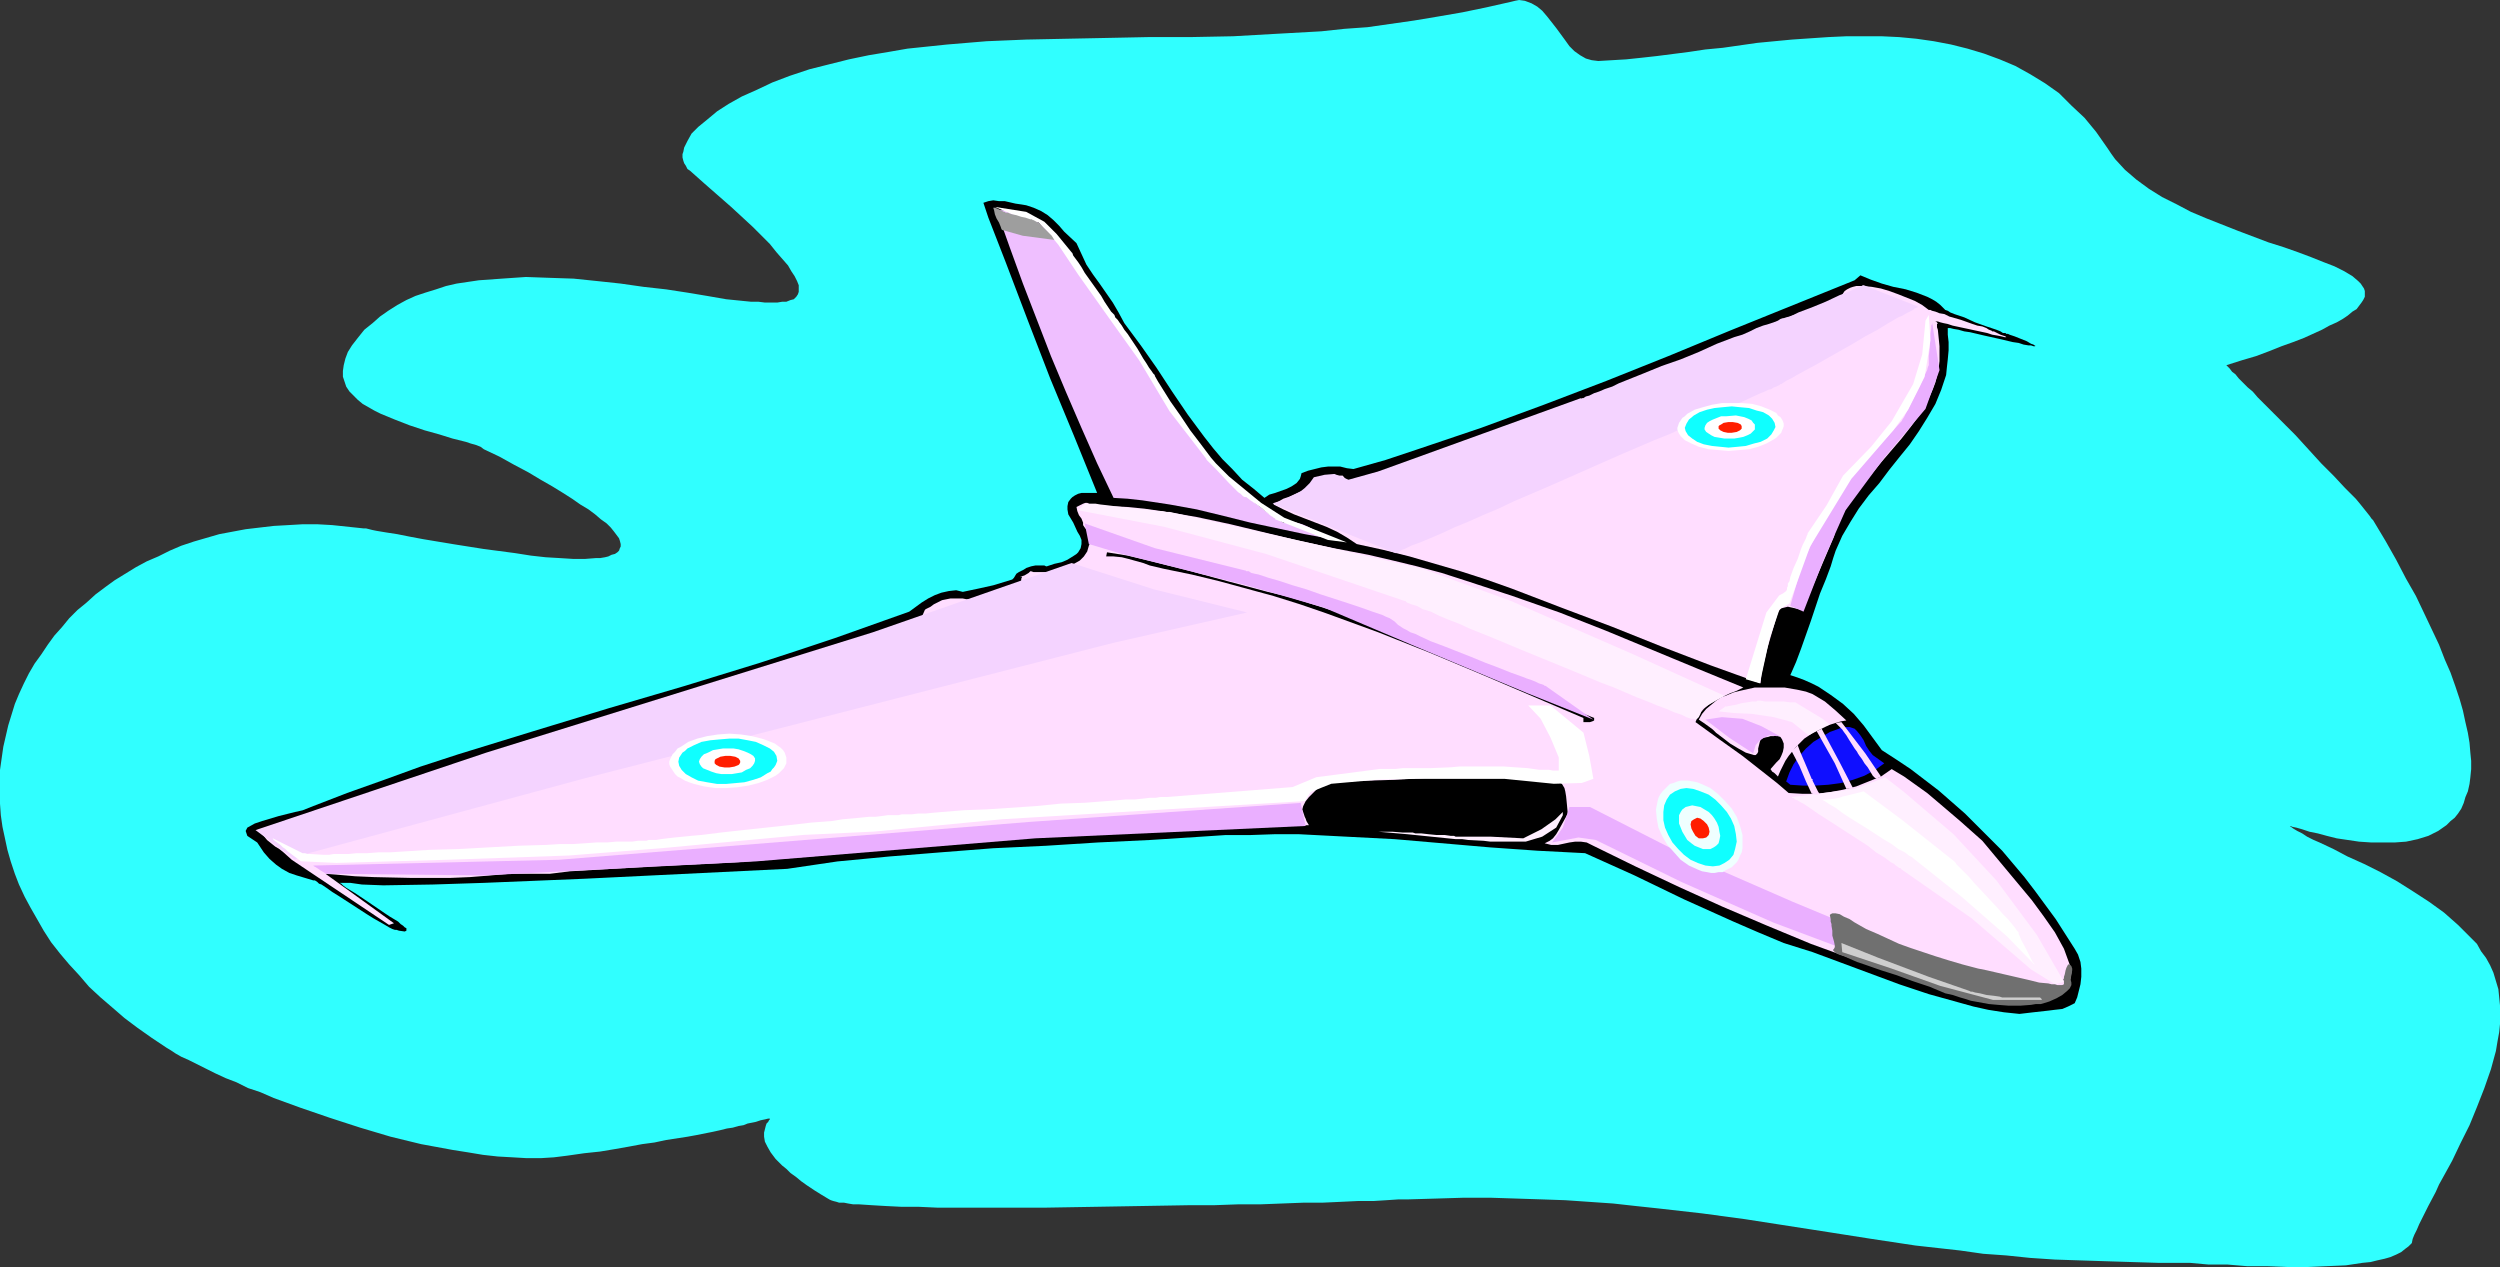 <?xml version="1.0" encoding="UTF-8" standalone="no"?>
<svg
   version="1.0"
   width="129.681mm"
   height="65.721mm"
   id="svg41"
   sodipodi:docname="Plane 281.wmf"
   xmlns:inkscape="http://www.inkscape.org/namespaces/inkscape"
   xmlns:sodipodi="http://sodipodi.sourceforge.net/DTD/sodipodi-0.dtd"
   xmlns="http://www.w3.org/2000/svg"
   xmlns:svg="http://www.w3.org/2000/svg">
  <rect width="100%" height="100%" fill="#333333" stroke="none"/>
  <sodipodi:namedview
     id="namedview41"
     pagecolor="#ffffff"
     bordercolor="#000000"
     borderopacity="0.25"
     inkscape:showpageshadow="2"
     inkscape:pageopacity="0.0"
     inkscape:pagecheckerboard="0"
     inkscape:deskcolor="#d1d1d1"
     inkscape:document-units="mm" />
  <defs
     id="defs1">
    <pattern
       id="WMFhbasepattern"
       patternUnits="userSpaceOnUse"
       width="6"
       height="6"
       x="0"
       y="0" />
  </defs>
  <path
     style="fill:#30ffff;fill-opacity:1;fill-rule:evenodd;stroke:none"
     d="m 162.569,12.606 3.878,-0.97 3.878,-0.808 3.878,-0.646 3.717,-0.646 7.757,-0.808 7.757,-0.646 7.757,-0.323 7.918,-0.162 8.08,-0.162 7.918,-0.162 h 8.242 l 8.403,-0.162 8.565,-0.485 8.726,-0.485 4.525,-0.485 4.525,-0.323 4.525,-0.646 4.525,-0.646 4.848,-0.808 4.686,-0.808 4.686,-0.97 5.01,-1.131 0.646,-0.162 L 297.828,0 l 1.131,0.162 1.293,0.485 1.131,0.646 0.97,0.808 0.97,1.131 1.778,2.263 1.778,2.424 0.808,1.131 0.97,0.97 1.131,0.808 1.131,0.646 1.131,0.323 1.293,0.162 2.747,-0.162 2.747,-0.162 3.07,-0.323 2.909,-0.323 6.302,-0.808 3.232,-0.485 3.394,-0.323 6.787,-0.97 6.787,-0.646 7.11,-0.485 3.555,-0.162 h 3.394 3.555 l 3.394,0.162 3.394,0.323 3.394,0.485 3.394,0.646 3.232,0.808 3.232,0.97 3.07,1.131 3.07,1.293 2.909,1.616 2.909,1.778 2.747,1.939 2.424,2.424 2.586,2.424 2.262,2.747 2.262,3.232 0.646,0.97 0.808,1.131 1.939,2.101 2.262,1.939 2.424,1.778 2.586,1.616 2.909,1.454 2.747,1.454 3.07,1.293 6.141,2.424 5.979,2.263 3.07,0.97 2.747,0.97 2.586,0.97 2.424,0.97 2.101,0.808 1.939,0.97 1.616,0.97 1.131,0.97 0.485,0.485 0.323,0.485 0.323,0.485 0.162,0.485 v 0.646 0.485 l -0.323,0.646 -0.323,0.485 -0.485,0.646 -0.485,0.646 -0.808,0.485 -0.97,0.808 -0.97,0.646 -1.131,0.646 -1.454,0.646 -1.454,0.808 -1.778,0.808 -1.778,0.808 -2.101,0.808 -2.262,0.808 -2.424,0.97 -2.586,0.97 -2.747,0.808 -3.07,0.97 0.162,0.162 0.162,0.162 0.323,0.323 0.485,0.646 0.646,0.485 0.646,0.808 0.808,0.808 0.97,0.97 0.97,0.808 0.97,1.131 2.424,2.424 2.424,2.424 2.586,2.586 5.01,5.495 2.424,2.424 2.262,2.424 1.131,1.131 0.97,0.97 0.808,0.97 0.646,0.808 0.646,0.808 0.646,0.808 0.323,0.485 0.323,0.323 2.424,4.04 2.101,3.717 1.939,3.717 1.939,3.394 1.616,3.394 1.454,3.071 1.454,3.071 1.131,2.909 1.131,2.586 0.97,2.747 0.808,2.424 0.646,2.263 0.485,2.263 0.485,2.101 0.323,1.939 0.162,1.939 0.162,1.616 v 1.616 l -0.162,1.616 -0.162,1.293 -0.323,1.454 -0.485,1.131 -0.323,1.131 -0.485,1.131 -0.646,0.97 -0.646,0.808 -0.808,0.646 -0.808,0.808 -1.616,1.131 -1.939,0.97 -2.101,0.646 -2.262,0.485 -2.262,0.162 h -2.262 -2.262 l -2.424,-0.162 -4.363,-0.646 -1.939,-0.485 -1.778,-0.485 -1.616,-0.323 -1.454,-0.485 -1.131,-0.323 -0.808,-0.162 -0.323,-0.162 h -0.162 v 0 l 0.646,0.485 0.808,0.485 0.97,0.485 0.97,0.646 1.293,0.646 1.131,0.485 2.747,1.293 2.747,1.454 3.232,1.454 3.232,1.616 3.232,1.778 3.07,1.939 3.232,2.101 2.909,2.101 2.747,2.424 1.293,1.293 2.424,2.424 0.808,1.454 0.97,1.293 0.808,1.454 0.646,1.454 0.485,1.616 0.485,1.616 0.162,1.616 0.162,1.616 v 1.778 1.778 l -0.162,1.616 -0.323,1.778 -0.323,1.939 -0.97,3.555 -1.293,3.717 -1.454,3.717 -1.454,3.555 -1.778,3.555 -1.616,3.394 -1.778,3.232 -0.808,1.454 -0.646,1.454 -1.454,2.747 -0.646,1.293 -0.646,1.293 -0.485,0.97 -0.485,1.131 -0.485,0.97 -0.323,0.808 -0.162,0.808 -0.646,0.646 -0.646,0.485 -0.808,0.646 -0.97,0.485 -1.131,0.485 -1.131,0.323 -1.454,0.323 -1.293,0.323 -1.616,0.162 -3.232,0.485 -3.717,0.162 -3.717,0.162 h -4.04 l -4.04,-0.162 h -3.878 l -3.878,-0.323 h -3.717 l -3.555,-0.323 h -1.616 -1.616 -1.454 -1.454 l -5.333,-0.162 -5.171,-0.162 -5.01,-0.162 -4.848,-0.162 -4.848,-0.323 -4.686,-0.485 -4.525,-0.323 -4.525,-0.646 -8.726,-0.97 -8.565,-1.293 -8.242,-1.293 -16.645,-2.586 -8.403,-1.131 -8.565,-0.97 -4.525,-0.485 -4.363,-0.485 -4.686,-0.323 -4.686,-0.323 -4.686,-0.162 -5.01,-0.162 -5.01,-0.162 h -5.171 l -5.333,0.162 -5.494,0.162 h -0.97 -0.97 l -2.424,0.162 -2.586,0.162 h -3.07 l -3.394,0.162 -3.555,0.162 h -3.717 l -4.202,0.162 -4.202,0.162 h -4.363 l -4.525,0.162 h -4.686 l -18.907,0.323 -9.534,0.162 h -4.525 -8.726 -4.202 -3.878 l -3.555,-0.162 h -3.394 l -3.232,-0.162 -2.747,-0.162 -2.424,-0.162 h -1.131 l -0.97,-0.162 -0.808,-0.162 h -0.97 l -0.485,-0.162 -0.646,-0.162 -0.485,-0.162 -0.323,-0.162 -1.616,-0.97 -1.293,-0.808 -1.454,-0.97 -1.131,-0.808 -0.97,-0.808 -1.131,-0.808 -0.808,-0.808 -0.808,-0.646 -0.646,-0.646 -0.646,-0.646 -0.97,-1.293 -0.646,-1.131 -0.485,-0.97 -0.162,-0.97 v -0.808 l 0.162,-0.646 0.162,-0.646 0.162,-0.485 0.323,-0.323 0.162,-0.323 0.162,-0.162 v -0.162 h -0.323 l -0.646,0.162 -0.808,0.162 -0.97,0.323 -0.808,0.162 -0.808,0.162 -0.808,0.323 -0.97,0.162 -1.131,0.323 -1.131,0.162 -1.293,0.323 -1.454,0.323 -1.616,0.323 -1.616,0.323 -1.778,0.323 -2.101,0.323 -2.101,0.323 -2.262,0.485 -2.424,0.323 -2.586,0.485 -2.747,0.485 -2.909,0.485 -3.07,0.323 -3.394,0.485 -2.586,0.323 -2.586,0.162 h -2.747 l -2.747,-0.162 -2.909,-0.162 -2.909,-0.323 -2.909,-0.485 -3.07,-0.485 -6.141,-1.131 -5.979,-1.454 -5.979,-1.778 -5.979,-1.939 -5.656,-1.939 -5.333,-1.939 -2.586,-1.131 -2.424,-0.808 -2.262,-1.131 -2.101,-0.808 -2.101,-0.97 -1.939,-0.97 -1.616,-0.808 -1.616,-0.808 -1.454,-0.646 -1.131,-0.646 -0.97,-0.646 -0.808,-0.485 -2.909,-1.939 -2.747,-1.939 -2.586,-1.939 -2.424,-2.101 -2.262,-1.939 -2.262,-2.101 -1.939,-2.263 -1.939,-2.101 -1.778,-2.101 -1.778,-2.263 L 8.565,182.459 7.272,180.196 5.979,177.934 4.848,175.833 3.717,173.409 2.909,171.308 2.101,168.883 1.454,166.621 0.97,164.358 0.485,162.096 0.162,159.833 0,157.571 v -2.263 -2.263 -2.101 l 0.323,-2.263 0.323,-2.263 0.485,-2.101 0.485,-2.101 0.646,-2.101 0.646,-2.101 0.808,-1.939 0.97,-2.101 0.97,-1.939 1.131,-1.939 1.293,-1.778 1.293,-1.939 1.293,-1.778 1.454,-1.616 1.454,-1.778 1.616,-1.616 1.778,-1.454 1.778,-1.616 1.939,-1.454 1.778,-1.293 2.101,-1.293 2.101,-1.293 2.101,-1.131 2.262,-0.97 2.262,-1.131 2.262,-0.97 2.424,-0.808 5.01,-1.454 2.586,-0.485 2.586,-0.485 2.747,-0.323 2.747,-0.323 2.909,-0.162 2.747,-0.162 h 2.909 l 2.909,0.162 3.07,0.323 3.07,0.323 h 0.485 l 0.646,0.162 0.646,0.162 0.808,0.162 1.939,0.323 2.101,0.323 2.424,0.485 2.586,0.485 2.909,0.485 2.909,0.485 6.141,0.97 6.141,0.808 3.07,0.485 2.909,0.323 2.747,0.162 2.586,0.162 h 2.424 l 2.101,-0.162 h 0.808 l 0.97,-0.162 0.646,-0.162 0.646,-0.323 0.646,-0.162 0.485,-0.323 0.323,-0.323 0.162,-0.485 0.162,-0.323 v -0.485 l -0.162,-0.646 -0.162,-0.485 -0.485,-0.646 -0.485,-0.646 -0.646,-0.808 -0.808,-0.808 -1.131,-0.808 -1.131,-0.97 -1.293,-0.97 -1.616,-0.97 -1.616,-1.131 -1.778,-1.131 -2.101,-1.293 -2.262,-1.293 -2.424,-1.454 -2.747,-1.454 -2.909,-1.616 -3.07,-1.454 -0.646,-0.485 -0.808,-0.323 -1.131,-0.323 -0.97,-0.323 -2.586,-0.646 -2.586,-0.808 -2.909,-0.808 -2.909,-0.97 -2.909,-1.131 -2.747,-1.131 -1.293,-0.646 -1.131,-0.646 -1.131,-0.646 -0.97,-0.808 -0.808,-0.808 -0.808,-0.808 -0.646,-0.97 -0.323,-0.97 -0.323,-0.97 V 72.725 l 0.162,-1.131 0.323,-1.293 0.485,-1.293 0.808,-1.293 1.131,-1.454 1.293,-1.616 1.616,-1.293 1.454,-1.293 1.616,-1.131 1.778,-1.131 1.778,-0.97 1.778,-0.808 1.939,-0.646 2.101,-0.646 1.939,-0.646 2.101,-0.485 4.363,-0.646 4.525,-0.323 4.686,-0.323 4.525,0.162 4.848,0.162 4.686,0.485 4.525,0.485 4.525,0.646 4.363,0.485 4.202,0.646 3.878,0.646 3.717,0.646 1.616,0.162 1.616,0.162 1.616,0.162 h 1.454 l 1.293,0.162 h 1.131 1.293 l 0.97,-0.162 h 0.808 l 0.808,-0.323 0.646,-0.162 0.485,-0.485 0.323,-0.485 0.162,-0.485 v -0.646 -0.646 l -0.323,-0.808 -0.485,-0.97 -0.646,-0.97 -0.646,-1.131 -1.131,-1.293 -1.131,-1.293 -1.293,-1.616 -1.616,-1.616 -1.778,-1.778 -2.101,-1.939 -2.101,-1.939 -2.586,-2.263 -2.586,-2.263 -2.909,-2.586 -0.485,-0.323 -0.323,-0.646 -0.323,-0.485 -0.162,-0.485 -0.162,-0.646 v -0.646 l 0.162,-0.485 0.162,-0.808 0.646,-1.293 0.808,-1.454 1.293,-1.293 1.778,-1.454 1.939,-1.616 2.262,-1.454 2.586,-1.454 2.909,-1.293 3.07,-1.454 3.394,-1.293 3.878,-1.293 z"
     id="path1" />
  <path
     style="fill:#000000;fill-opacity:1;fill-rule:evenodd;stroke:none"
     d="m 211.049,47.675 0.97,2.101 0.97,2.101 1.293,1.939 1.293,1.778 2.586,3.717 1.131,1.939 1.131,2.101 3.232,4.363 3.07,4.363 3.07,4.687 3.07,4.525 3.232,4.363 1.778,2.263 1.778,2.101 1.939,1.939 1.939,2.101 2.262,1.778 2.101,1.778 0.97,-0.646 1.131,-0.323 2.262,-0.808 0.97,-0.485 0.97,-0.646 0.646,-0.808 0.162,-0.485 0.162,-0.646 1.293,-0.485 1.293,-0.323 1.293,-0.323 1.293,-0.162 h 1.293 1.131 l 1.293,0.323 1.293,0.162 6.302,-1.778 6.302,-2.101 12.443,-4.202 12.282,-4.525 12.282,-4.687 12.12,-4.848 12.12,-5.01 24.402,-9.858 1.131,-0.97 1.939,0.808 2.262,0.808 2.262,0.646 2.424,0.485 2.101,0.646 2.101,0.808 0.97,0.485 0.808,0.485 0.808,0.646 0.808,0.808 0.162,0.162 0.485,0.162 0.485,0.323 0.808,0.323 1.939,0.646 2.101,0.97 2.262,0.808 0.97,0.323 0.97,0.323 0.808,0.323 0.485,0.323 h 0.485 l 0.162,0.162 h 0.323 l 0.323,0.162 0.97,0.323 2.424,0.97 0.808,0.485 0.485,0.162 0.162,0.162 h 0.162 v 0.162 h -0.323 l -0.485,-0.162 h -0.485 l -0.97,-0.162 -0.97,-0.323 -1.131,-0.162 -2.747,-0.646 -2.909,-0.646 -2.747,-0.646 -1.131,-0.162 -1.131,-0.323 -0.97,-0.162 -0.646,-0.162 h -0.485 v 0 1.293 l 0.162,1.454 v 1.616 l -0.162,1.778 -0.162,1.454 -0.162,1.616 -0.485,1.454 -0.485,1.454 -1.131,2.747 -1.616,2.747 -1.616,2.586 -1.778,2.586 -2.101,2.586 -1.939,2.424 -1.939,2.586 -2.101,2.424 -1.939,2.586 -1.616,2.586 -1.616,2.747 -1.293,2.909 -0.485,1.454 -0.485,1.616 -0.97,2.586 -1.131,2.747 -1.778,5.333 -1.939,5.495 -0.97,2.586 -1.131,2.586 1.454,0.485 1.293,0.485 1.454,0.646 1.293,0.646 2.424,1.616 2.424,1.778 2.101,1.939 1.939,2.263 1.778,2.424 1.778,2.424 2.747,1.778 2.909,1.939 2.747,2.101 2.747,2.101 2.586,2.263 2.586,2.263 2.424,2.424 2.424,2.424 2.424,2.424 4.363,5.172 2.101,2.747 4.04,5.495 3.717,5.818 0.646,1.131 0.485,1.454 0.162,1.293 v 1.616 l -0.162,1.454 -0.323,1.293 -0.323,1.293 -0.485,1.131 -1.293,0.646 -1.131,0.485 -1.454,0.162 -1.293,0.162 -2.909,0.323 -2.747,0.323 -3.07,-0.323 -3.07,-0.485 -2.909,-0.646 -2.909,-0.808 -5.818,-1.616 -5.818,-1.939 -11.312,-4.202 -5.656,-2.101 -5.656,-1.778 -5.01,-2.101 -4.848,-2.101 -9.696,-4.364 -9.696,-4.687 -9.696,-4.364 -9.373,-0.485 -9.211,-0.646 -9.373,-0.808 -9.373,-0.808 -9.373,-0.485 -9.373,-0.485 h -4.848 l -4.686,0.162 h -4.848 l -4.848,0.323 -10.019,0.646 -10.181,0.485 -10.181,0.646 -10.342,0.485 -10.342,0.808 -10.019,0.808 -10.181,0.97 -9.858,1.454 -19.877,0.97 -19.877,0.97 -19.715,0.808 -10.019,0.323 -9.696,0.162 -4.202,-0.162 -2.262,-0.323 h -2.101 v 0 l 0.323,0.162 0.323,0.323 0.646,0.485 0.808,0.485 0.808,0.485 0.97,0.646 0.97,0.646 4.04,2.747 0.97,0.646 0.808,0.485 0.808,0.485 0.485,0.485 0.485,0.323 0.323,0.323 0.323,0.162 v 0.323 0 0.162 l -0.323,0.162 -1.131,-0.162 -0.485,-0.162 h -0.323 l -0.485,-0.162 -0.646,-0.323 -0.808,-0.485 -1.131,-0.646 -1.131,-0.646 -1.293,-0.808 -5.494,-3.555 -1.293,-0.808 -1.131,-0.808 -0.97,-0.646 -0.485,-0.162 -0.323,-0.323 -0.485,-0.323 h -0.323 v 0 l -1.616,-0.485 -1.616,-0.485 -1.454,-0.485 -1.454,-0.808 -1.131,-0.808 -1.293,-1.131 -1.131,-1.293 -0.97,-1.454 -0.323,-0.485 -0.485,-0.323 -0.485,-0.323 -0.485,-0.323 -0.485,-0.323 -0.162,-0.485 -0.162,-0.485 0.162,-0.323 0.162,-0.323 1.454,-0.808 1.454,-0.485 3.232,-0.97 3.232,-0.808 1.454,-0.323 1.616,-0.646 7.11,-2.747 7.272,-2.586 7.11,-2.586 7.434,-2.424 14.706,-4.525 14.867,-4.525 14.867,-4.363 14.706,-4.525 7.434,-2.424 7.272,-2.424 7.272,-2.586 7.272,-2.586 2.424,-1.778 1.293,-0.808 1.293,-0.646 1.293,-0.485 1.454,-0.323 1.454,-0.162 1.293,0.323 3.07,-0.646 2.909,-0.646 3.717,-1.131 0.323,-0.323 0.485,-0.808 0.485,-0.323 0.97,-0.485 0.485,-0.323 0.485,-0.162 0.485,-0.162 0.808,-0.162 h 0.646 0.485 0.323 0.323 l 0.323,0.162 h 0.162 l 1.454,-0.485 1.454,-0.323 1.131,-0.485 1.293,-0.808 0.485,-0.323 0.323,-0.323 0.485,-0.808 0.162,-0.808 v -0.808 l -0.323,-0.808 -0.485,-0.808 -0.808,-1.778 -0.97,-1.616 -0.162,-0.97 v -0.646 l 0.162,-0.808 0.485,-0.646 0.323,-0.323 0.485,-0.323 0.646,-0.323 0.646,-0.162 h 3.07 l -4.525,-11.151 -4.686,-11.313 -4.363,-11.313 -4.363,-11.474 -1.131,-2.909 -1.131,-2.909 -1.131,-2.909 -0.97,-2.909 0.97,-0.323 0.97,-0.162 1.131,0.162 h 1.131 l 2.101,0.485 1.131,0.162 0.97,0.162 1.454,0.485 1.454,0.646 1.293,0.808 1.131,0.97 1.131,1.131 0.97,1.131 z"
     id="path2" />
  <path
     style="fill:#efbfff;fill-opacity:1;fill-rule:evenodd;stroke:none"
     d="m 216.544,59.958 3.878,5.495 3.717,5.818 3.878,5.818 3.717,5.818 2.101,2.747 2.101,2.747 2.262,2.586 2.262,2.586 2.586,2.424 2.586,2.263 2.909,2.263 3.07,1.939 1.293,-0.162 1.293,0.162 1.131,0.323 1.131,0.485 2.424,1.293 1.131,0.646 1.131,0.485 -5.333,-0.97 -5.333,-1.131 -5.333,-1.131 -5.171,-1.293 -5.333,-1.293 -5.333,-0.97 -5.333,-0.808 -2.909,-0.323 -2.747,-0.162 -3.232,-6.788 -3.07,-6.949 -3.07,-7.111 -2.909,-6.949 -2.747,-7.111 -2.747,-7.111 -2.586,-7.111 -2.586,-7.272 h 1.939 l 1.939,0.485 1.616,0.485 1.616,0.808 1.454,0.97 1.454,1.131 1.293,1.293 1.293,1.293 2.262,3.071 2.262,3.071 1.939,3.232 z"
     id="path3" />
  <path
     style="fill:#ffddff;fill-opacity:1;fill-rule:evenodd;stroke:none"
     d="m 379.921,64.644 0.162,1.616 0.162,1.616 v 1.454 1.454 l -0.162,1.454 -0.323,1.454 -0.323,1.293 -0.485,1.293 -1.131,2.586 -1.454,2.424 -1.778,2.424 -1.778,2.263 -1.939,2.263 -1.939,2.263 -3.717,4.525 -1.778,2.424 -1.616,2.424 -1.293,2.586 -0.646,1.454 -0.323,1.293 -6.141,14.383 v 0 l -1.454,-0.323 -1.454,-0.323 -0.646,0.162 -0.646,0.162 -0.485,0.485 -0.162,0.323 -0.162,0.485 -1.939,6.626 -0.808,3.394 -0.323,1.616 -0.162,1.778 -9.858,-3.555 -9.696,-3.717 -9.696,-3.879 -9.858,-3.717 -9.696,-3.717 -5.01,-1.778 -5.01,-1.616 -5.01,-1.454 -5.01,-1.454 -5.171,-1.293 -5.171,-1.131 -1.939,-1.293 -1.939,-1.131 -2.101,-0.97 -4.202,-1.616 -2.101,-0.808 -2.101,-0.97 -1.939,-0.97 0.808,-0.485 1.131,-0.646 0.97,-0.323 1.131,-0.485 2.101,-0.97 0.808,-0.646 0.808,-0.808 -0.162,-0.162 1.293,-0.646 1.454,-0.485 1.616,-0.162 0.808,0.162 h 0.808 l 0.97,1.131 6.302,-1.939 6.141,-1.939 12.282,-4.202 12.12,-4.525 11.958,-4.525 11.958,-4.848 11.958,-4.687 11.958,-4.848 12.12,-4.687 0.323,-0.646 0.323,-0.485 0.485,-0.323 0.646,-0.323 0.485,-0.162 0.646,-0.162 h 1.454 l 1.616,0.162 1.778,0.323 1.616,0.485 1.778,0.646 1.616,0.646 1.616,0.646 1.454,0.808 1.293,0.97 h 0.323 l 0.323,0.162 0.646,0.162 0.808,0.323 0.97,0.162 0.97,0.485 2.262,0.646 2.262,0.808 0.97,0.323 0.97,0.162 0.808,0.323 0.485,0.323 0.485,0.162 0.162,0.162 h 0.323 l 0.323,0.162 0.97,0.485 0.485,0.162 0.485,0.162 0.162,0.162 h -0.323 l -0.646,-0.162 -0.808,-0.162 -0.97,-0.162 -0.97,-0.323 -4.525,-0.97 -2.262,-0.485 -0.97,-0.323 -0.808,-0.162 -0.646,-0.162 -0.485,-0.162 h -0.323 -0.162 l 0.323,0.162 0.162,0.323 v 0 h -0.162 v 0.646 z"
     id="path4" />
  <path
     style="fill:#ffddff;fill-opacity:1;fill-rule:evenodd;stroke:none"
     d="m 213.797,99.068 3.555,0.162 3.555,0.162 3.394,0.323 3.394,0.485 6.787,1.131 6.787,1.454 13.413,3.232 6.787,1.454 6.787,1.293 4.848,1.131 4.686,1.131 4.848,1.293 4.525,1.454 9.373,3.071 9.211,3.232 9.05,3.555 17.938,7.434 9.05,3.717 -1.293,0.646 -1.293,0.485 -2.747,1.293 -1.293,0.808 -1.131,0.97 -0.97,1.131 -0.323,0.646 -0.323,0.808 4.686,3.394 4.525,3.232 4.525,3.555 2.262,1.778 2.262,1.939 2.747,0.162 h 2.586 l 2.747,-0.323 2.586,-0.485 2.586,-0.646 2.424,-0.97 2.424,-0.97 2.101,-1.454 2.424,1.454 2.262,1.616 2.262,1.616 2.101,1.778 4.363,3.717 4.363,3.879 4.848,5.818 4.848,5.818 2.262,3.071 2.262,3.232 1.778,3.232 0.646,1.778 0.646,1.778 0.162,0.646 v 0.485 l -0.162,0.97 -0.162,0.808 v 0.97 l -1.293,0.97 -1.293,0.646 -1.454,0.646 -1.454,0.485 -1.616,0.323 -1.454,0.162 -1.616,0.162 h -1.616 l -3.232,-0.323 -3.232,-0.485 -2.909,-0.808 -2.747,-1.131 -9.05,-2.747 -8.888,-3.071 -8.888,-3.232 -8.565,-3.555 -8.726,-3.717 -8.565,-3.879 -8.565,-4.04 -8.242,-4.04 -0.646,-0.323 -0.646,-0.323 -1.131,-0.162 h -1.131 l -1.131,0.162 -2.262,0.485 h -1.293 l -0.646,-0.162 -0.646,-0.162 0.97,-0.485 0.646,-0.485 0.646,-0.808 0.485,-0.808 1.778,-3.232 -0.162,-1.778 -0.162,-1.616 -0.162,-0.97 -0.162,-0.646 -0.485,-0.808 -0.646,-0.485 -2.586,-0.485 -2.586,-0.162 -5.333,-0.323 h -5.333 -5.494 l -10.989,0.646 -5.494,0.162 -5.494,0.162 -0.97,0.162 -1.131,0.323 -0.97,0.485 -0.97,0.485 -0.808,0.808 -0.808,0.808 -0.646,0.808 -0.485,0.97 -0.162,0.646 0.162,0.485 0.323,0.97 0.162,0.323 0.162,0.485 0.485,0.808 -20.2,0.485 -59.307,3.232 v 0.162 l -8.242,1.131 -8.242,0.97 -8.08,0.646 -8.08,0.646 -16.322,0.808 -8.242,0.485 -8.242,0.485 -3.878,0.485 h -7.918 l -3.717,0.323 -4.04,0.323 -3.878,0.162 h -3.878 -3.717 l -7.272,-0.162 -3.717,-0.162 -3.717,-0.323 -2.101,-0.162 13.413,9.697 -0.97,0.323 -19.069,-12.767 v 0 l -1.616,-1.454 -0.808,-0.646 -0.808,-0.485 -1.616,-1.293 -0.646,-0.808 -0.646,-0.808 4.525,-1.293 4.686,-1.454 9.05,-3.232 8.888,-3.232 9.05,-3.232 11.635,-3.555 11.635,-3.555 11.797,-3.555 23.432,-7.111 11.635,-3.717 11.474,-3.879 11.474,-4.04 0.323,-0.162 0.162,-0.323 0.485,-1.131 0.162,-0.162 0.323,-0.162 0.646,-0.323 0.646,-0.485 1.616,-0.808 0.808,-0.162 0.808,-0.162 h 1.454 0.97 l 0.808,0.162 1.778,-0.162 4.202,-0.97 2.101,-0.646 2.101,-0.646 0.162,-0.162 v -0.323 l 0.323,-0.808 v -0.323 l 0.162,-0.323 -0.162,-0.162 v 0 l -0.162,0.162 h 0.162 l 0.162,-0.162 0.485,-0.162 0.808,-0.485 0.323,-0.323 h 0.162 l 0.485,0.162 h 0.323 0.485 0.485 0.323 0.646 0.97 l 1.616,-0.162 1.454,-0.646 1.293,-0.646 1.454,-0.808 0.323,-0.323 0.485,-0.485 0.646,-0.97 0.323,-1.131 0.485,-1.131 0.162,-0.485 v -0.485 l -0.323,-0.323 -0.485,-0.323 -0.646,-0.808 -0.323,-0.485 v -0.485 l -0.323,-0.808 -0.485,-0.646 -0.323,-0.808 -0.162,-0.808 0.646,-0.323 0.646,-0.323 0.485,-0.162 h 0.323 l 0.323,0.162 z"
     id="path5" />
  <path
     style="fill:#000000;fill-opacity:1;fill-rule:evenodd;stroke:none"
     d="m 248.541,116.037 4.04,0.97 4.202,1.293 4.04,1.293 4.202,1.293 7.918,3.071 7.918,3.394 7.918,3.394 7.757,3.555 7.918,3.232 8.08,3.232 v 0.323 0.162 l -0.323,0.162 -0.485,0.162 h -0.485 -0.808 v -0.808 l -20.038,-8.565 -10.019,-4.202 -10.181,-4.04 -10.181,-3.717 -5.171,-1.778 -5.171,-1.616 -5.333,-1.454 -5.333,-1.454 -5.333,-1.293 -5.494,-1.131 -2.747,-0.646 -1.293,-0.485 -2.909,-0.808 -1.293,-0.323 -1.616,-0.162 h -1.454 l 0.162,-0.808 4.04,0.646 4.04,0.97 7.757,1.939 7.757,2.101 z"
     id="path6" />
  <path
     style="fill:#ffddff;fill-opacity:1;fill-rule:evenodd;stroke:none"
     d="m 361.984,141.248 -0.97,0.162 -1.131,0.323 -2.101,0.646 -2.101,1.131 -1.939,1.293 -1.616,1.616 -1.454,1.778 -0.646,0.97 -0.485,0.97 -0.485,0.97 -0.485,1.131 -0.323,-0.323 -0.323,-0.323 -0.485,-0.323 -0.323,-0.485 1.131,-1.293 0.646,-0.646 0.323,-0.646 0.323,-0.808 0.162,-0.808 v -0.808 l -0.323,-0.808 -0.323,-0.485 -0.485,-0.162 -0.323,-0.162 -0.485,0.162 h -0.646 l -0.485,0.162 -0.97,0.162 -0.485,0.323 -0.162,0.485 -0.323,1.293 v 0.646 l -0.162,0.323 -0.323,0.323 h -0.323 l -1.616,-0.485 -1.454,-0.808 -1.616,-0.97 -1.454,-1.131 -1.293,-0.97 -0.646,-0.646 -0.646,-0.485 -1.131,-0.808 -0.97,-0.646 0.646,-1.131 0.808,-0.97 0.97,-0.808 0.97,-0.808 0.97,-0.646 1.293,-0.485 1.131,-0.485 1.293,-0.323 1.454,-0.323 1.454,-0.323 h 2.747 3.07 l 2.747,0.485 1.454,0.323 1.293,0.485 2.424,1.454 2.101,1.778 z"
     id="path7" />
  <path
     style="fill:#0f0fff;fill-opacity:1;fill-rule:evenodd;stroke:none"
     d="m 367.155,148.036 2.262,1.616 -1.778,1.293 -2.101,1.131 -2.262,0.808 -2.424,0.646 -2.424,0.323 -2.586,0.162 h -2.424 l -2.424,-0.162 -0.808,-0.646 0.646,-1.778 0.808,-1.616 1.131,-1.616 1.293,-1.454 1.454,-1.293 1.616,-0.97 1.616,-0.97 1.778,-0.646 0.808,-0.323 h 0.646 0.646 l 0.485,0.162 0.485,0.162 0.485,0.485 0.646,0.808 0.646,0.97 0.485,1.131 0.646,0.97 z"
     id="path8" />
  <path
     style="fill:#eaafff;fill-opacity:1;fill-rule:evenodd;stroke:none"
     d="m 61.408,169.691 48.157,-1.131 92.435,-7.434 53.005,-3.717 0.97,4.525 -53.005,2.424 -54.782,4.525 -53.328,2.747 -30.704,-0.323 h -0.162 l -0.323,-0.162 -0.808,-0.485 -0.97,-0.646 -0.323,-0.162 z"
     id="path9" />
  <path
     style="fill:#f4d3ff;fill-opacity:1;fill-rule:evenodd;stroke:none"
     d="m 210.08,110.38 16.16,5.172 18.261,4.525 -26.341,5.98 -103.424,26.504 -55.429,15.03 -1.454,0.97 -7.757,-5.818 45.248,-15.191 75.79,-23.595 z"
     id="path10" />
  <path
     style="fill:#f4d3ff;fill-opacity:1;fill-rule:evenodd;stroke:none"
     d="m 249.51,98.744 24.078,9.697 v 0 h 0.162 l 0.323,-0.162 0.323,-0.162 0.485,-0.323 0.485,-0.162 0.646,-0.323 0.646,-0.323 1.778,-0.646 1.939,-0.808 2.262,-0.97 2.424,-1.131 2.747,-1.131 2.909,-1.293 3.07,-1.293 3.07,-1.454 3.394,-1.454 3.394,-1.454 6.949,-3.071 6.949,-3.071 6.787,-2.909 3.232,-1.293 3.07,-1.454 2.909,-1.293 2.909,-1.131 2.424,-1.293 2.424,-0.97 2.101,-0.97 1.778,-0.808 0.808,-0.323 0.646,-0.323 0.646,-0.162 0.485,-0.323 0.485,-0.162 0.323,-0.162 0.323,-0.162 0.162,-0.162 h 0.162 l 0.485,-0.323 0.485,-0.323 0.646,-0.323 0.646,-0.323 0.808,-0.485 1.778,-0.97 2.101,-1.131 2.262,-1.293 4.848,-2.747 2.424,-1.454 2.424,-1.293 2.101,-1.293 1.939,-1.131 0.808,-0.323 0.808,-0.485 0.646,-0.323 0.646,-0.323 0.323,-0.323 0.485,-0.162 0.162,-0.162 v 0 l -10.666,-4.202 h -0.162 l -0.485,0.323 -0.646,0.162 -0.97,0.485 -1.131,0.485 -1.293,0.485 -2.747,1.293 -2.747,1.131 -1.293,0.485 -1.293,0.485 -0.97,0.485 -0.808,0.323 -0.646,0.162 -0.485,0.162 h -0.162 l -0.485,0.162 -0.485,0.323 -0.808,0.323 -0.97,0.323 -1.131,0.323 -1.293,0.485 -1.293,0.646 -1.454,0.646 -1.616,0.485 -3.394,1.293 -3.555,1.616 -3.555,1.454 -3.717,1.293 -3.555,1.454 -3.232,1.293 -1.616,0.646 -1.293,0.646 -1.454,0.485 -1.131,0.485 -0.97,0.323 -0.97,0.485 -0.646,0.162 -0.485,0.323 h -0.323 l -0.162,0.162 v -0.162 l -39.754,14.383 -5.818,1.616 -2.747,-1.131 -1.939,0.162 -2.101,0.485 -0.808,1.131 -0.162,0.162 -0.323,0.323 -0.485,0.485 -0.808,0.646 -1.616,0.808 -1.616,0.808 -0.808,0.323 -0.646,0.162 -0.485,0.162 z"
     id="path11" />
  <path
     style="fill:#eaafff;fill-opacity:1;fill-rule:evenodd;stroke:none"
     d="m 350.995,118.784 2.424,-8.565 5.01,-10.181 5.333,-7.596 8.888,-9.697 0.162,-0.162 0.162,-0.323 0.323,-0.485 0.323,-0.646 0.323,-0.646 0.485,-0.97 1.939,-3.717 0.808,-1.939 0.323,-0.646 0.323,-0.646 0.162,-0.646 0.162,-0.323 V 70.947 69.816 l 0.162,-1.454 0.162,-2.909 0.162,-1.131 v -0.485 l 0.162,-0.323 v -0.323 l 1.454,9.373 -2.747,7.596 -7.918,9.373 -7.757,10.505 -4.363,9.858 -3.878,10.02 z"
     id="path12" />
  <path
     style="fill:#eaafff;fill-opacity:1;fill-rule:evenodd;stroke:none"
     d="m 304.292,165.166 5.171,-0.97 3.394,0.485 16.806,8.242 17.938,7.919 16.806,6.303 12.766,4.525 10.019,2.909 7.434,0.97 7.757,-0.97 1.616,-0.808 -9.696,-1.454 -15.998,-4.364 -26.826,-11.151 -22.947,-10.02 -16.806,-8.565 h -4.04 l -1.293,4.04 z"
     id="path13" />
  <path
     style="fill:#ffefff;fill-opacity:1;fill-rule:evenodd;stroke:none"
     d="m 212.665,98.744 h 0.323 0.808 0.97 l 0.97,0.162 1.454,0.162 1.293,0.162 2.909,0.323 2.909,0.323 1.454,0.162 1.131,0.162 h 0.97 l 0.808,0.162 h 0.323 0.323 l 26.987,5.98 22.624,5.172 17.291,6.303 24.078,10.505 17.776,8.081 -4.202,2.424 h -0.162 l -0.162,0.646 -0.162,0.485 -0.323,0.646 -0.323,0.323 -0.323,0.162 -0.323,-0.162 h -0.485 l -0.97,-0.323 -0.97,-0.485 -1.454,-0.485 -1.454,-0.646 -1.778,-0.646 -1.939,-0.808 -2.101,-0.808 -2.262,-0.97 -2.262,-0.97 -2.586,-0.97 -5.01,-2.101 -10.666,-4.364 -5.01,-2.101 -2.424,-0.97 -2.424,-0.97 -2.101,-0.97 -2.101,-0.808 -1.939,-0.808 -1.616,-0.808 -1.616,-0.485 -1.131,-0.646 -1.131,-0.323 -0.808,-0.323 -0.323,-0.323 h -0.162 l -27.149,-9.212 -20.038,-5.333 -16.806,-3.232 z"
     id="path14" />
  <path
     style="fill:#eaafff;fill-opacity:1;fill-rule:evenodd;stroke:none"
     d="m 213.473,106.663 6.464,1.939 24.402,6.141 15.19,4.363 17.13,7.272 22.786,9.535 12.928,5.172 -9.373,-6.626 h -0.162 l -0.162,-0.162 -0.485,-0.162 -0.485,-0.162 -0.646,-0.323 -0.808,-0.323 -0.97,-0.323 -0.808,-0.323 -2.262,-0.808 -2.424,-0.97 -2.586,-0.97 -2.747,-1.131 -5.333,-2.101 -2.586,-0.97 -2.101,-0.97 -0.97,-0.485 -0.97,-0.323 -0.808,-0.485 -0.646,-0.323 -0.485,-0.323 -0.485,-0.323 -0.162,-0.162 -0.162,-0.162 -0.162,-0.162 -0.162,-0.162 -0.485,-0.323 -0.485,-0.323 -0.808,-0.323 -0.646,-0.323 -0.97,-0.323 -0.97,-0.323 -2.262,-0.808 -2.424,-0.808 -5.494,-1.778 -2.747,-0.97 -2.747,-0.808 -2.424,-0.808 -2.262,-0.646 -0.97,-0.323 -0.97,-0.323 -0.808,-0.162 -0.646,-0.162 -0.485,-0.323 h -0.485 l -0.162,-0.162 h -0.162 l -17.614,-4.363 -13.736,-4.848 z"
     id="path15" />
  <path
     style="fill:#ffefff;fill-opacity:1;fill-rule:evenodd;stroke:none"
     d="m 351.318,156.278 v 0.162 h 0.323 l 0.323,0.323 0.485,0.162 0.485,0.323 0.646,0.323 1.454,0.97 1.616,1.131 1.778,1.131 7.757,5.01 1.616,1.293 1.616,0.97 1.293,0.97 0.646,0.323 0.323,0.323 0.485,0.323 0.162,0.162 h 0.323 v 0.162 l 13.898,9.697 11.635,10.02 4.686,2.909 1.778,-0.485 -5.333,-9.212 -7.918,-10.666 -8.403,-9.05 -9.858,-8.404 -3.555,-2.747 -5.979,2.263 z"
     id="path16" />
  <path
     style="fill:#ffffff;fill-opacity:1;fill-rule:evenodd;stroke:none"
     d="m 53.49,164.358 5.818,2.909 h 0.162 0.323 l 0.485,0.162 h 0.485 l 2.747,0.162 h 0.97 l 0.97,-0.162 h 1.293 1.616 l 1.616,-0.162 h 2.101 l 2.101,-0.162 h 2.262 l 2.586,-0.162 2.586,-0.162 2.586,-0.162 5.818,-0.162 5.818,-0.323 5.818,-0.323 5.494,-0.162 2.586,-0.162 h 2.586 l 2.424,-0.162 2.262,-0.162 h 2.101 l 1.778,-0.162 h 1.616 1.454 l 1.131,-0.162 h 0.808 0.646 0.162 l 0.485,-0.162 h 0.485 0.97 l 0.97,-0.162 1.293,-0.162 1.454,-0.162 1.616,-0.162 1.616,-0.162 1.939,-0.162 3.878,-0.485 4.363,-0.485 4.525,-0.485 4.525,-0.485 4.202,-0.485 4.202,-0.323 1.939,-0.323 1.778,-0.162 1.778,-0.162 1.616,-0.162 h 1.293 l 1.293,-0.162 1.131,-0.162 h 0.808 0.485 0.485 0.323 l 0.646,-0.162 h 0.808 1.131 l 1.293,-0.162 h 1.454 l 1.616,-0.162 1.939,-0.162 1.939,-0.162 2.101,-0.162 4.363,-0.162 4.848,-0.323 4.848,-0.323 4.848,-0.485 4.686,-0.162 2.101,-0.162 2.101,-0.162 2.101,-0.162 1.778,-0.162 h 1.778 l 1.454,-0.162 1.454,-0.162 h 1.131 l 0.97,-0.162 h 0.646 0.485 0.162 l 24.563,-1.939 4.686,-1.939 12.443,-1.616 h 0.808 0.97 1.293 l 1.454,-0.162 h 1.778 3.717 l 3.878,-0.162 1.778,-0.162 h 1.616 1.454 1.293 1.454 0.485 0.646 0.646 0.97 l 2.262,0.162 2.424,0.162 2.262,0.323 h 1.131 0.808 l 0.808,0.162 h 0.646 0.323 0.162 v -2.586 l -1.616,-3.879 -1.939,-3.717 -2.424,-2.586 h 4.363 l 6.464,5.333 1.131,4.525 0.808,4.525 -2.262,0.808 -5.494,0.162 -9.696,-0.97 h -9.211 -7.757 l -7.757,0.162 -9.211,0.808 -4.04,1.616 -1.131,1.778 -29.896,1.778 -29.411,1.778 -25.21,2.424 -13.736,0.646 -27.634,2.586 -18.422,1.454 -22.947,0.808 -22.624,0.646 -6.949,-0.323 -2.586,-1.939 -0.162,-0.162 -0.323,-0.323 -0.485,-0.323 -0.485,-0.485 -1.131,-0.808 -0.323,-0.323 z"
     id="path17" />
  <path
     style="fill:#ffffff;fill-opacity:1;fill-rule:evenodd;stroke:none"
     d="m 378.144,61.735 0.323,5.01 -1.131,7.111 -3.232,6.464 -2.909,4.04 -8.242,9.535 -8.08,13.252 -4.04,11.151 -1.939,1.131 -1.939,5.656 -1.939,8.889 -2.747,-0.808 4.04,-13.09 2.424,-3.232 v 0 l 0.162,-0.162 0.646,-0.323 0.646,-0.485 0.162,-0.323 v -0.323 l 0.162,-0.323 v -0.485 l 0.323,-0.485 0.162,-0.808 0.646,-1.778 0.808,-1.778 0.646,-1.939 0.323,-0.808 0.323,-0.646 0.323,-0.646 0.162,-0.485 0.162,-0.323 v -0.162 l 3.717,-5.495 3.232,-5.818 5.494,-5.656 4.04,-5.01 4.202,-7.272 1.778,-5.818 0.646,-6.626 z"
     id="path18" />
  <path
     style="fill:#eaafff;fill-opacity:1;fill-rule:evenodd;stroke:none"
     d="m 334.35,141.086 4.686,3.555 4.686,3.071 0.485,-1.616 0.808,-0.97 h 0.162 l 0.162,-0.162 0.485,-0.323 0.808,-0.323 0.162,-0.162 h 0.323 l 1.131,0.162 h 0.646 l -3.555,-1.939 -3.717,-1.454 -4.04,-0.323 z"
     id="path19" />
  <path
     style="fill:#ffefff;fill-opacity:1;fill-rule:evenodd;stroke:none"
     d="m 338.067,138.662 0.162,-0.162 h 0.323 l 0.808,-0.162 0.97,-0.162 1.131,-0.323 1.131,-0.162 0.97,-0.162 h 0.808 l 0.162,-0.162 h 0.162 0.485 l 0.808,0.162 h 1.131 1.293 1.293 l 1.131,0.162 h 0.485 0.646 l 5.333,3.232 1.454,1.131 -2.586,1.293 -1.616,0.808 -3.232,-2.586 -3.555,-0.97 -4.363,-0.646 -3.555,-0.162 -2.909,-0.323 z"
     id="path20" />
  <path
     style="fill:#ffffff;fill-opacity:1;fill-rule:evenodd;stroke:none"
     d="m 195.051,40.564 6.141,0.97 3.555,1.939 2.424,2.424 2.909,3.555 v 0 l 0.162,0.162 0.162,0.485 0.485,0.646 0.485,0.646 0.646,0.97 0.646,1.131 1.616,2.263 1.616,2.263 0.646,1.131 0.646,0.97 0.646,0.97 0.646,0.646 0.162,0.485 0.323,0.323 0.162,0.162 0.323,0.485 0.485,0.646 0.485,0.808 0.646,0.808 0.646,0.97 1.293,1.939 1.131,1.939 0.646,0.97 0.485,0.808 0.485,0.646 0.323,0.485 0.323,0.323 v 0.162 l 0.646,1.131 0.808,1.293 1.616,2.586 1.939,2.747 1.939,2.909 2.101,2.747 1.939,2.586 0.97,1.131 0.97,0.97 0.808,0.808 0.808,0.808 6.302,5.172 4.525,2.909 7.434,2.909 4.848,1.939 -3.717,-0.485 -10.342,-4.04 v -0.162 l -0.323,-0.162 -0.162,-0.162 -0.323,-0.162 -0.97,-0.808 -0.97,-0.808 -1.131,-0.808 -0.97,-0.646 -0.808,-0.646 h -0.323 l -0.323,-0.162 -0.162,-0.162 -0.323,-0.323 -0.485,-0.323 -0.485,-0.485 -1.293,-1.293 -2.424,-2.586 -1.131,-1.131 -0.485,-0.485 -0.323,-0.323 -0.162,-0.323 v 0 l -7.11,-9.212 -5.979,-10.02 -5.656,-7.919 -6.302,-8.889 -3.878,-5.818 -2.262,-2.747 -1.616,-1.616 -4.04,-1.131 z"
     id="path21" />
  <path
     style="fill:#ffffff;fill-opacity:1;fill-rule:evenodd;stroke:none"
     d="m 357.136,156.763 h 0.162 l 0.162,0.162 0.323,0.162 0.485,0.323 0.485,0.323 1.131,0.646 1.293,0.97 1.454,0.97 3.394,2.101 3.232,2.101 1.616,0.97 1.293,0.97 1.293,0.646 0.808,0.646 0.323,0.162 0.323,0.162 0.162,0.162 v 0 l 9.534,7.596 8.888,7.757 5.333,5.495 v -0.162 l -0.162,-0.162 -0.162,-0.162 -0.162,-0.323 -0.485,-0.97 -0.485,-0.97 -1.131,-2.101 -0.323,-0.808 -0.162,-0.323 v -0.323 l -0.323,-0.323 -0.323,-0.485 -0.646,-0.808 -0.808,-0.97 -0.97,-0.97 -1.131,-1.293 -2.262,-2.424 -2.262,-2.424 -0.97,-1.131 -0.97,-0.97 -0.808,-0.808 -0.646,-0.646 -0.323,-0.485 -0.162,-0.162 -10.181,-8.081 -7.595,-5.656 -3.878,0.97 h -0.162 l -0.323,0.162 -0.646,0.162 -0.808,0.162 -1.454,0.162 h -0.646 z"
     id="path22" />
  <path
     style="fill:#ffefff;fill-opacity:1;fill-rule:evenodd;stroke:none"
     d="m 304.939,160.641 -2.747,1.939 -3.555,1.778 -6.302,-0.323 h -6.626 -0.323 l -0.323,-0.162 h -0.646 l -1.131,-0.162 h -1.616 l -1.616,-0.162 -1.454,-0.162 h -0.646 -0.485 l -0.485,-0.162 h -0.323 -0.646 -0.97 l -2.101,-0.162 h -1.131 -1.616 l 5.656,0.485 9.534,0.97 h 0.323 0.485 0.485 l 1.131,0.162 3.07,0.162 1.293,0.162 h 0.485 0.485 0.485 5.494 l 3.232,-0.97 2.747,-1.778 1.293,-2.424 v -0.646 z"
     id="path23" />
  <path
     style="fill:#efffff;fill-opacity:1;fill-rule:evenodd;stroke:none"
     d="m 332.896,170.5 0.808,0.323 0.97,0.162 0.808,0.162 h 0.646 l 0.808,-0.162 h 0.808 l 0.485,-0.323 0.646,-0.323 0.646,-0.323 0.485,-0.485 0.485,-0.485 0.323,-0.485 0.323,-0.808 0.323,-0.646 0.162,-0.808 v -0.808 -1.778 l -0.485,-1.778 -0.646,-1.778 -0.97,-1.616 -1.293,-1.454 -1.454,-1.454 -1.454,-1.131 -1.778,-0.808 -0.808,-0.323 -0.808,-0.162 -0.97,-0.162 h -0.646 -0.808 l -0.646,0.162 -0.808,0.323 -0.646,0.162 -0.485,0.485 -0.485,0.485 -0.485,0.485 -0.485,0.646 -0.323,0.646 -0.162,0.646 -0.162,0.808 -0.162,0.808 0.162,1.778 0.323,1.778 0.808,1.778 0.97,1.616 1.293,1.454 1.293,1.454 1.616,1.131 z"
     id="path24" />
  <path
     style="fill:#0fffff;fill-opacity:1;fill-rule:evenodd;stroke:none"
     d="m 333.38,155.147 1.616,0.646 1.293,0.97 1.131,1.131 1.131,1.293 0.808,1.293 0.646,1.454 0.323,1.616 0.162,1.454 -0.323,1.454 -0.323,1.131 -0.808,0.97 -0.97,0.646 -0.97,0.485 -1.293,0.162 -1.454,-0.162 -1.454,-0.485 -1.454,-0.646 -1.293,-0.97 -1.131,-1.131 -1.131,-1.293 -0.808,-1.454 -0.646,-1.454 -0.323,-1.454 v -1.616 l 0.162,-1.293 0.485,-1.131 0.646,-0.97 0.97,-0.646 1.131,-0.485 1.131,-0.162 1.293,0.162 z"
     id="path25" />
  <path
     style="fill:#efffff;fill-opacity:1;fill-rule:evenodd;stroke:none"
     d="m 333.38,158.217 0.808,0.485 0.808,0.485 0.646,0.646 0.485,0.646 0.485,0.808 0.323,0.808 0.162,0.97 0.162,0.808 -0.162,0.808 -0.162,0.646 -0.485,0.485 -0.485,0.323 -0.646,0.323 h -0.646 -0.808 l -0.808,-0.323 -0.808,-0.323 -0.646,-0.485 -0.808,-0.646 -0.485,-0.808 -0.485,-0.808 -0.323,-0.808 -0.323,-0.808 v -0.808 -0.808 l 0.323,-0.646 0.323,-0.485 0.646,-0.485 0.646,-0.162 0.646,-0.162 0.808,0.162 z"
     id="path26" />
  <path
     style="fill:#ff1e00;fill-opacity:1;fill-rule:evenodd;stroke:none"
     d="m 333.38,160.48 0.646,0.485 0.646,0.646 0.323,0.646 0.162,0.808 -0.162,0.646 -0.485,0.485 -0.646,0.162 h -0.808 l -0.646,-0.485 -0.485,-0.808 -0.323,-0.646 -0.162,-0.808 0.162,-0.646 0.485,-0.323 0.646,-0.323 z"
     id="path27" />
  <path
     style="fill:#ffffff;fill-opacity:1;fill-rule:evenodd;stroke:none"
     d="m 136.067,153.692 1.939,0.485 2.262,0.323 h 2.101 l 2.262,-0.162 2.101,-0.323 1.939,-0.485 1.778,-0.646 1.616,-0.808 0.646,-0.485 0.485,-0.485 0.485,-0.485 0.485,-0.97 v -0.485 -0.646 l -0.162,-0.485 -0.162,-0.485 -0.323,-0.485 -0.485,-0.485 -0.485,-0.323 -0.646,-0.485 -0.808,-0.323 -0.808,-0.323 -0.97,-0.323 -1.939,-0.485 -2.101,-0.323 -2.262,-0.162 -2.262,0.162 -2.101,0.323 -1.939,0.485 -1.778,0.646 -1.454,0.97 -0.646,0.323 -0.485,0.646 -0.485,0.485 -0.485,0.97 -0.162,0.485 v 0.485 l 0.162,0.485 0.323,0.485 0.323,0.485 0.323,0.485 0.485,0.485 0.646,0.323 0.808,0.485 0.808,0.323 z"
     id="path28" />
  <path
     style="fill:#0fffff;fill-opacity:1;fill-rule:evenodd;stroke:none"
     d="m 148.187,145.45 1.454,0.646 1.293,0.646 0.808,0.646 0.485,0.808 0.162,0.97 -0.323,0.808 -0.323,0.485 -0.323,0.323 -0.323,0.485 -0.646,0.323 -1.293,0.808 -1.454,0.485 -1.778,0.485 -1.778,0.162 -1.778,0.162 h -1.778 l -1.939,-0.323 -1.778,-0.323 -1.293,-0.646 -1.131,-0.646 -0.808,-0.808 -0.485,-0.808 -0.162,-0.808 0.162,-0.808 0.646,-0.97 0.485,-0.323 0.485,-0.485 1.293,-0.646 1.454,-0.646 1.778,-0.323 1.778,-0.162 1.939,-0.162 h 1.778 l 1.778,0.323 z"
     id="path29" />
  <path
     style="fill:#ffffff;fill-opacity:1;fill-rule:evenodd;stroke:none"
     d="m 145.763,147.228 0.808,0.323 0.646,0.323 0.485,0.323 0.323,0.485 v 0.485 l -0.162,0.485 -0.323,0.485 -0.485,0.485 -0.808,0.323 -0.808,0.485 -0.97,0.162 -0.97,0.162 h -1.131 -0.97 l -0.97,-0.162 -0.97,-0.323 -0.808,-0.323 -0.808,-0.323 -0.323,-0.323 -0.323,-0.485 -0.162,-0.485 0.162,-0.485 0.323,-0.485 0.485,-0.485 0.808,-0.323 0.97,-0.485 0.97,-0.162 0.97,-0.162 h 1.131 0.97 l 0.97,0.162 z"
     id="path30" />
  <path
     style="fill:#ff1e00;fill-opacity:1;fill-rule:evenodd;stroke:none"
     d="m 144.147,148.359 0.646,0.323 0.323,0.485 v 0.323 l -0.162,0.323 -0.162,0.162 -0.808,0.323 -0.97,0.162 h -0.97 l -0.97,-0.162 -0.323,-0.162 -0.323,-0.162 -0.162,-0.162 -0.162,-0.162 v -0.485 l 0.162,-0.323 0.323,-0.162 0.646,-0.323 0.97,-0.162 h 0.97 z"
     id="path31" />
  <path
     style="fill:#ffffff;fill-opacity:1;fill-rule:evenodd;stroke:none"
     d="m 333.057,87.593 1.939,0.485 1.939,0.162 1.939,0.162 2.101,-0.162 1.939,-0.162 1.778,-0.485 1.616,-0.646 1.454,-0.808 0.485,-0.323 0.485,-0.485 0.485,-0.485 0.162,-0.485 0.162,-0.323 0.162,-0.485 v -0.485 l -0.162,-0.485 -0.162,-0.323 -0.323,-0.485 -0.485,-0.323 -0.323,-0.485 -0.646,-0.323 -0.646,-0.323 -0.808,-0.323 -0.808,-0.323 -1.778,-0.485 -1.939,-0.162 h -2.101 -1.939 l -1.939,0.323 -1.778,0.485 -1.616,0.485 -1.454,0.808 -0.485,0.485 -0.485,0.323 -0.646,0.97 -0.162,0.485 -0.162,0.485 v 0.323 l 0.162,0.485 0.162,0.323 0.323,0.485 0.808,0.808 1.293,0.646 z"
     id="path32" />
  <path
     style="fill:#0fffff;fill-opacity:1;fill-rule:evenodd;stroke:none"
     d="m 344.369,80.482 1.293,0.323 1.131,0.646 0.646,0.646 0.485,0.808 0.162,0.808 -0.323,0.646 -0.485,0.808 -0.808,0.808 -1.293,0.646 -1.293,0.323 -1.616,0.485 -1.616,0.162 -1.778,0.162 -1.616,-0.162 -1.616,-0.162 -1.616,-0.323 -1.293,-0.485 -0.97,-0.646 -0.808,-0.646 -0.485,-0.808 -0.162,-0.646 0.323,-0.808 0.485,-0.808 0.97,-0.808 1.131,-0.646 1.454,-0.485 1.454,-0.323 1.616,-0.162 1.778,-0.162 1.616,0.162 1.778,0.162 z"
     id="path33" />
  <path
     style="fill:#ffffff;fill-opacity:1;fill-rule:evenodd;stroke:none"
     d="m 341.945,81.775 0.808,0.323 0.646,0.323 0.323,0.485 0.323,0.323 v 0.485 0.485 l -0.323,0.323 -0.485,0.485 -0.646,0.323 -0.808,0.323 -0.808,0.162 -0.97,0.162 h -1.939 l -0.97,-0.162 -0.97,-0.162 -0.646,-0.323 -0.485,-0.323 -0.485,-0.323 -0.323,-0.485 v -0.323 l 0.162,-0.485 0.323,-0.485 0.485,-0.323 0.646,-0.323 0.808,-0.323 0.808,-0.323 h 0.97 l 1.939,-0.162 0.808,0.162 z"
     id="path34" />
  <path
     style="fill:#ff1e00;fill-opacity:1;fill-rule:evenodd;stroke:none"
     d="m 340.652,82.906 0.646,0.323 0.162,0.323 v 0.485 l -0.323,0.323 -0.646,0.323 -0.97,0.162 h -0.808 l -0.808,-0.162 -0.646,-0.323 -0.323,-0.323 v -0.485 l 0.162,-0.162 0.323,-0.162 0.485,-0.323 0.97,-0.162 h 0.808 z"
     id="path35" />
  <path
     style="fill:#9e9e9e;fill-opacity:1;fill-rule:evenodd;stroke:none"
     d="m 197.152,41.696 h 0.162 0.323 l 0.323,0.162 0.485,0.162 0.808,0.162 0.97,0.323 0.808,0.162 0.485,0.162 0.485,0.162 h 0.323 l 0.162,0.162 h 0.162 l 1.293,0.808 2.262,2.263 0.485,0.808 -6.141,-0.808 -4.04,-1.131 v 0 l -0.162,-0.162 -0.162,-0.485 -0.323,-0.808 -0.485,-0.808 -0.323,-0.808 -0.162,-0.808 -0.162,-0.485 h 0.162 0.162 l 0.485,0.162 0.646,0.323 0.646,0.323 h 0.162 z"
     id="path36" />
  <path
     style="fill:#707070;fill-opacity:1;fill-rule:evenodd;stroke:none"
     d="m 405.777,189.085 h -0.323 l -0.162,0.323 -0.162,0.323 -0.162,0.485 -0.162,0.808 -0.162,0.485 v 0.323 l -0.162,0.162 0.162,0.323 v 0.485 0.162 l -0.323,0.162 h -0.97 l -0.485,-0.162 h -0.646 l -0.646,-0.162 -1.778,-0.162 -1.939,-0.485 -2.101,-0.485 -4.202,-0.97 -2.101,-0.485 -1.616,-0.323 -3.07,-0.808 -2.747,-0.808 -2.586,-0.808 -2.424,-0.808 -2.424,-0.808 -2.262,-0.808 -4.202,-1.939 -2.262,-0.97 -2.262,-1.293 -0.97,-0.646 -1.131,-0.485 -0.808,-0.485 -0.808,-0.162 h -0.646 l -0.323,0.162 -0.162,0.162 0.162,0.808 v 0.485 l 0.162,0.485 v 0.323 l 0.162,0.97 v 0.97 l 0.323,1.131 0.162,0.808 v 0.323 l -0.162,0.323 -0.162,0.162 v 0.162 l 0.162,0.162 0.323,0.323 0.646,0.323 0.97,0.323 1.131,0.485 1.454,0.646 1.454,0.485 3.232,1.131 3.07,0.97 3.07,1.131 3.394,1.131 3.07,1.293 1.454,0.323 1.454,0.485 1.131,0.323 0.97,0.323 1.778,0.323 1.778,0.323 1.778,0.162 2.101,0.162 h 2.262 l 2.101,-0.162 0.97,-0.162 h 0.97 l 1.616,-0.485 1.454,-0.646 1.131,-0.646 0.97,-0.808 0.323,-0.323 0.162,-0.162 0.323,-0.646 v -0.485 l -0.162,-0.646 0.162,-0.808 0.162,-0.97 v -0.323 l -0.162,-0.485 -0.162,-0.162 z"
     id="path37" />
  <path
     style="fill:#cecece;fill-opacity:1;fill-rule:evenodd;stroke:none"
     d="m 361.014,184.883 7.272,2.909 9.858,3.717 7.918,2.747 v 0 0 l 0.323,0.162 h 0.323 l 0.485,0.162 0.97,0.162 1.293,0.323 1.454,0.162 1.131,0.162 0.485,0.162 h 0.323 0.485 3.07 1.131 2.101 0.323 l 0.162,0.162 0.162,0.162 v 0.162 h -9.534 l -10.342,-2.747 -9.534,-3.394 -9.696,-3.232 z"
     id="path38" />
  <path
     style="fill:#ffddff;fill-opacity:1;fill-rule:evenodd;stroke:none"
     d="m 361.014,142.864 v 0 l 0.162,0.162 0.323,0.485 0.485,0.646 0.485,0.808 1.131,1.778 0.485,0.646 0.162,0.323 0.323,0.485 0.485,0.646 0.485,0.808 0.646,0.808 0.485,0.808 0.485,0.808 0.485,0.485 h 0.162 v 0.162 l 0.97,-0.485 -3.07,-4.525 -4.686,-6.141 -1.131,0.162 z"
     id="path39" />
  <path
     style="fill:#ffddff;fill-opacity:1;fill-rule:evenodd;stroke:none"
     d="m 356.166,143.349 3.555,6.303 2.262,5.01 1.293,-0.162 -2.586,-5.01 -3.555,-6.626 z"
     id="path40" />
  <path
     style="fill:#ffddff;fill-opacity:1;fill-rule:evenodd;stroke:none"
     d="m 351.318,147.389 1.454,2.747 1.293,3.071 1.131,2.424 v 0 h 0.162 l 0.646,0.162 h 0.485 l 0.162,-0.162 v -0.162 l -0.162,-0.162 -0.162,-0.323 -0.485,-0.97 -0.485,-0.97 v -0.323 h -0.162 l -1.293,-3.071 -0.97,-2.263 -0.485,-1.293 h -0.162 v 0.162 l -0.485,0.485 -0.485,0.323 v 0.162 z"
     id="path41" />
</svg>

